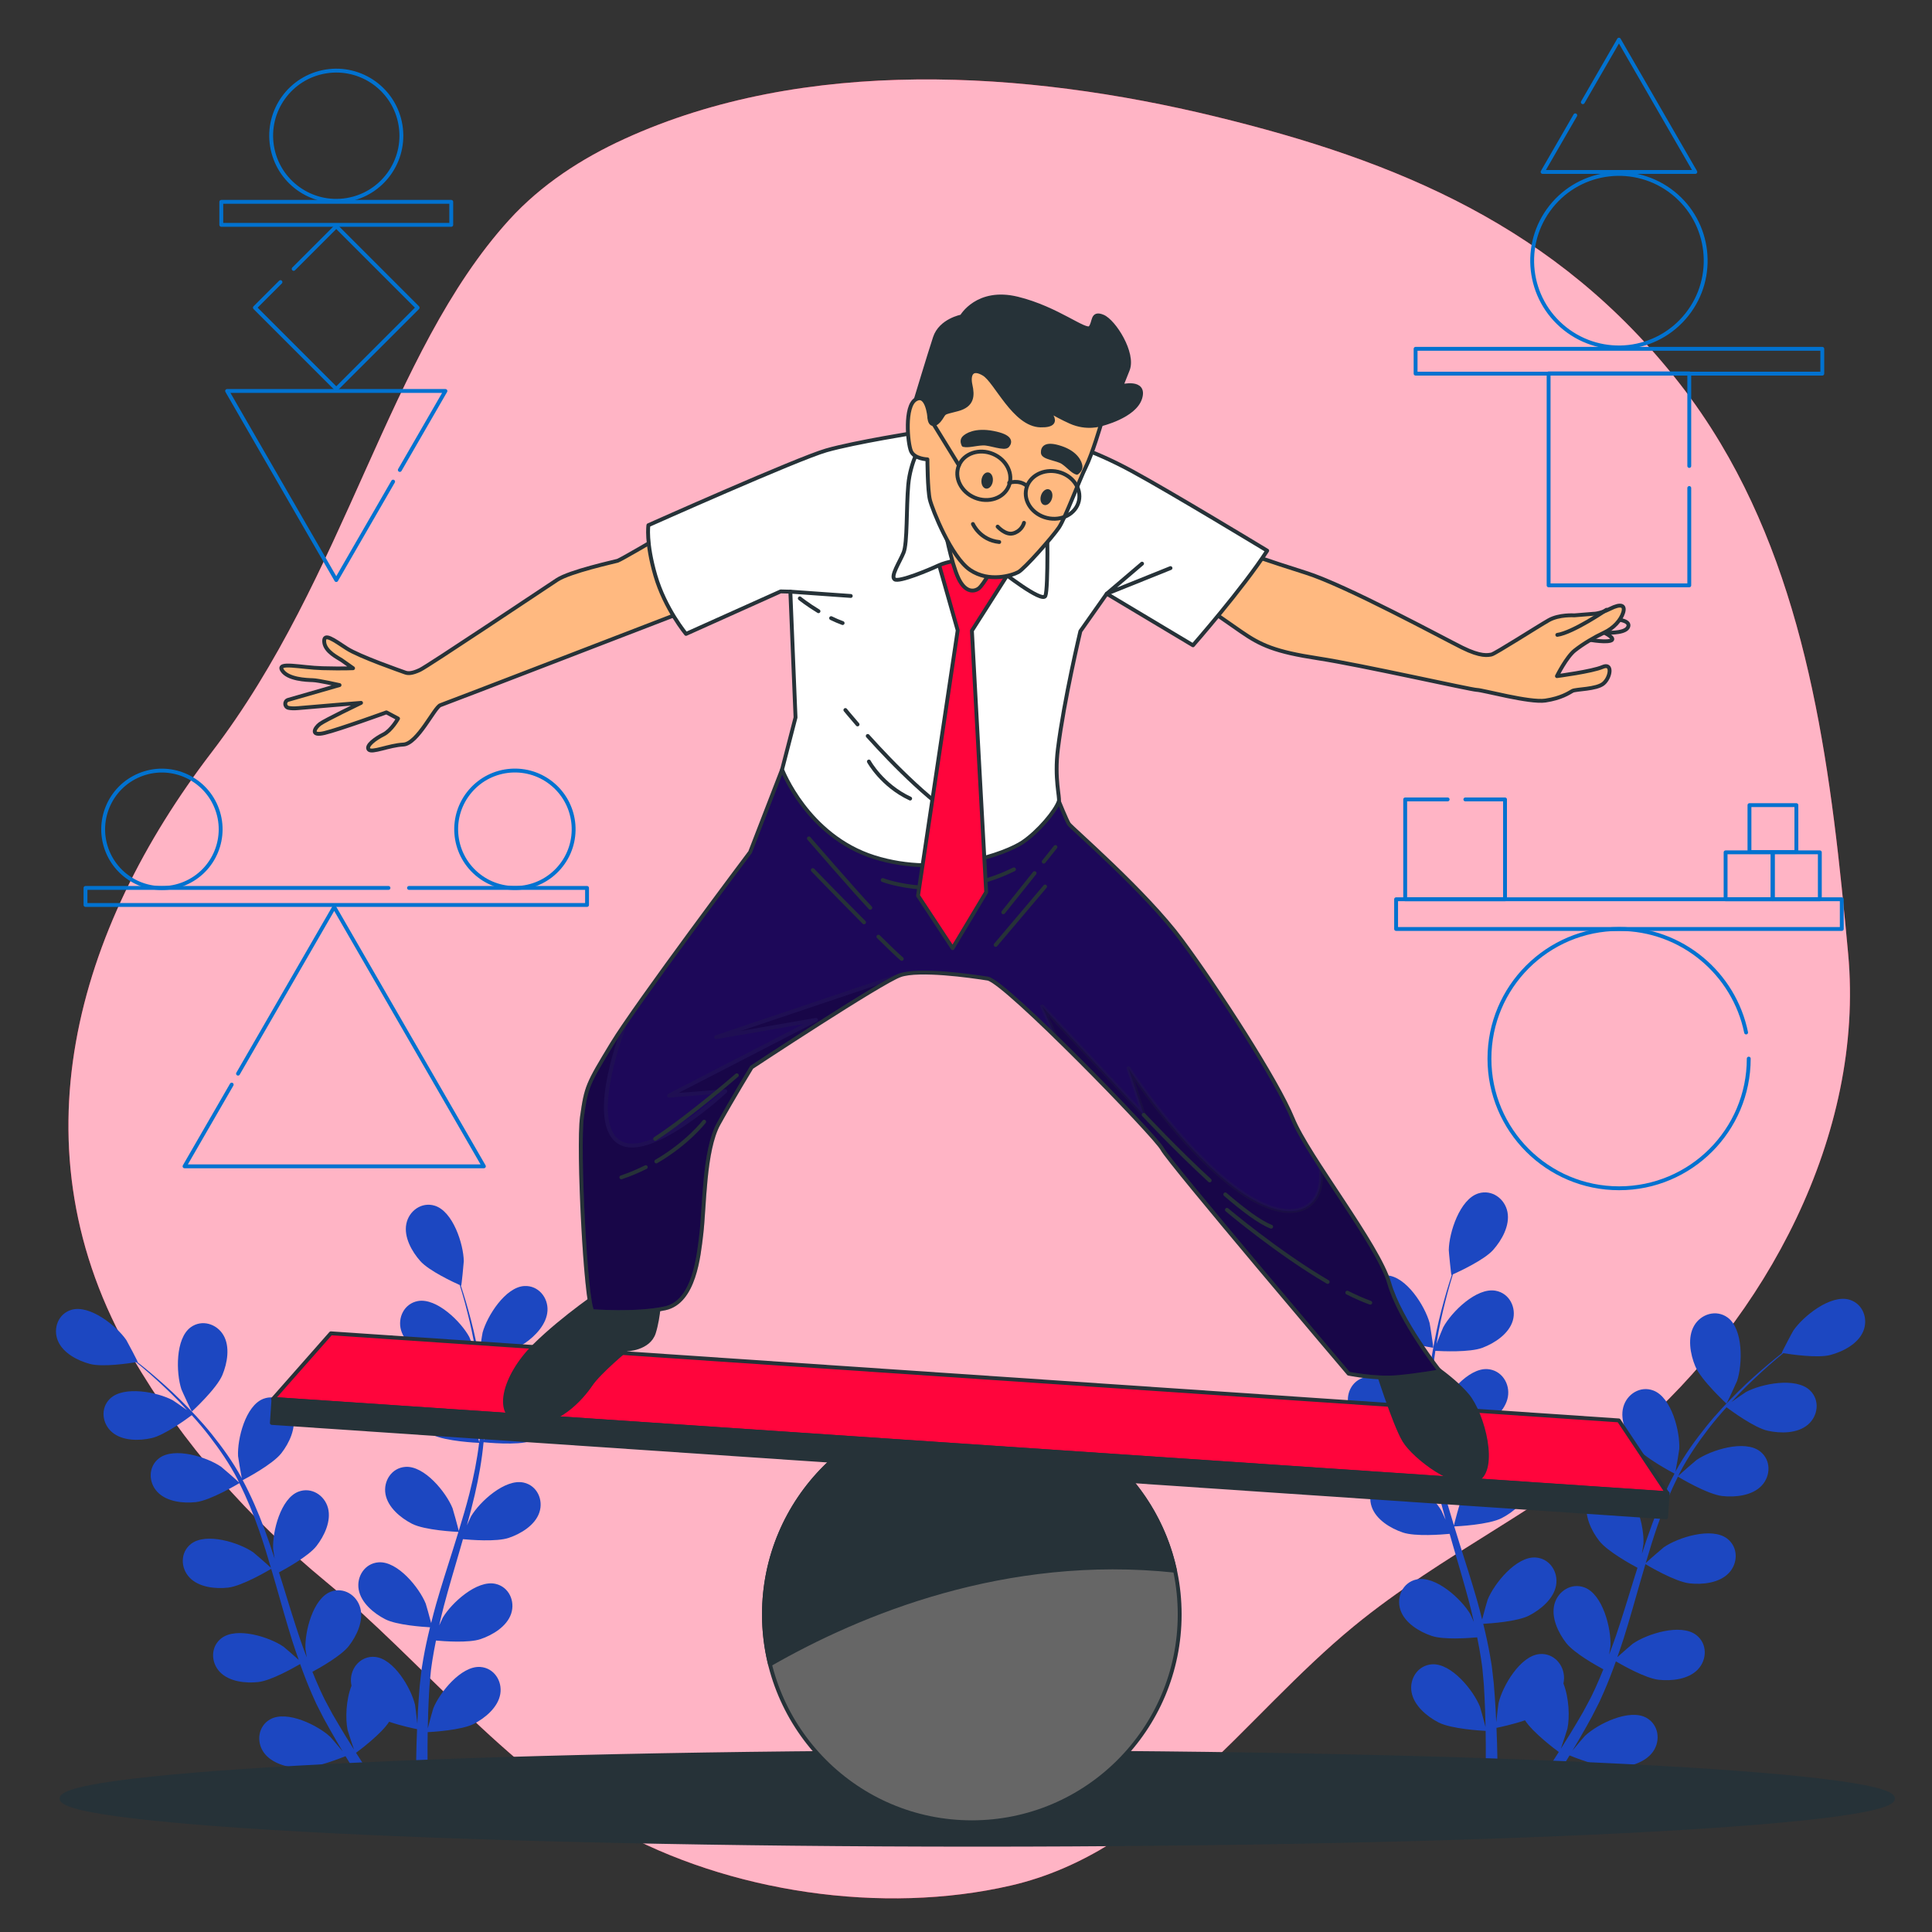 <svg width="500" height="500" viewBox="0 0 500 500" fill="none" xmlns="http://www.w3.org/2000/svg">
<rect x="0" y="0" width="500" height="500" fill="#333333" stroke="none"/>
<path d="M445.28 114.74C442.07 109.374 438.521 104.166 434.591 99.14C402.961 58.693 361.607 41.583 314.359 30.115C265.562 18.271 208.429 14.544 161.583 35.957C150.556 40.998 140.101 47.749 131.781 56.895C100.442 91.344 89.697 149.069 54.777 194.691C19.857 240.312 2.844 297.106 34.183 351.107C47.446 373.96 64.356 392.813 84.365 409.355C109.002 429.721 130.253 457.191 158.723 473.091C188.647 489.802 228.5 495.624 261.615 487.972C299.396 479.241 321.557 444.526 350.398 420.85C373.135 402.185 400.333 389.969 422.613 370.717C456.747 341.223 482.626 293.816 478.3 246.828C474.102 201.248 468.667 153.83 445.28 114.74Z" fill="#FF053C"/>
<path opacity="0.7" d="M445.28 114.74C442.07 109.374 438.521 104.166 434.591 99.14C402.961 58.693 361.607 41.583 314.359 30.115C265.562 18.271 208.429 14.544 161.583 35.957C150.556 40.998 140.101 47.749 131.781 56.895C100.442 91.344 89.697 149.069 54.777 194.691C19.857 240.312 2.844 297.106 34.183 351.107C47.446 373.96 64.356 392.813 84.365 409.355C109.002 429.721 130.253 457.191 158.723 473.091C188.647 489.802 228.5 495.624 261.615 487.972C299.396 479.241 321.557 444.526 350.398 420.85C373.135 402.185 400.333 389.969 422.613 370.717C456.747 341.223 482.626 293.816 478.3 246.828C474.102 201.248 468.667 153.83 445.28 114.74Z" fill="white"/>
<path d="M358.858 345.206C362.143 347.416 370.907 348.812 370.914 348.813C371.005 348.827 370.08 342.757 369.978 342.38C368.795 338.024 363.945 330.304 358.895 330.07C355.258 329.902 352.635 333.095 352.826 336.583C353.022 340.148 356.061 343.323 358.858 345.206Z" fill="#1C47C1"/>
<path d="M384.522 454.878C384.521 455.084 384.517 455.276 384.515 455.48L387.544 457.377C387.538 456.557 387.53 455.724 387.517 454.865C387.485 452.433 387.401 449.836 387.29 447.168C387.914 447.043 391.454 446.311 394.674 445.211C396.716 448.432 402.65 452.848 403.419 453.412C402.133 455.433 400.863 457.386 399.634 459.209C398.791 460.467 397.972 461.667 397.174 462.819L400.474 463.421C401.02 462.586 401.572 461.738 402.139 460.851C403.454 458.805 404.818 456.592 406.196 454.307C407.096 454.673 414.466 457.624 418.18 457.47C421.548 457.329 425.801 456.214 427.833 453.28C429.822 450.408 429.258 446.315 426.069 444.554C421.645 442.11 413.472 446.151 410.184 449.243C409.989 449.425 408.106 451.64 406.941 453.056C407.499 452.119 408.052 451.216 408.615 450.244C409.743 448.331 410.81 446.388 411.966 444.303C412.489 443.276 413.018 442.239 413.552 441.191C414.103 440.163 414.555 439.008 415.066 437.908C416.199 435.333 417.22 432.669 418.19 429.962C419.868 430.944 425.876 434.347 429.243 434.719C432.594 435.09 436.965 434.633 439.418 432.04C441.82 429.502 441.882 425.37 438.998 423.147C434.994 420.061 426.304 422.818 422.585 425.376C422.353 425.535 419.891 427.671 418.561 428.87C419.131 427.238 419.708 425.613 420.232 423.943C421.744 419.124 423.124 414.199 424.523 409.292C424.951 407.789 425.395 406.296 425.834 404.8C426.428 405.156 433.481 409.355 437.252 409.773C440.603 410.145 444.975 409.687 447.427 407.094C449.828 404.557 449.891 400.425 447.006 398.202C443.002 395.116 434.312 397.872 430.593 400.43C430.313 400.623 426.774 403.701 425.913 404.528C426.881 401.233 427.876 397.959 428.989 394.772C430.517 390.372 432.26 386.139 434.252 382.162C434.527 382.329 441.871 386.744 445.732 387.172C449.083 387.543 453.456 387.085 455.908 384.493C458.309 381.955 458.372 377.824 455.487 375.6C451.483 372.514 442.794 375.271 439.074 377.828C438.783 378.029 434.977 381.342 434.33 381.992C434.45 381.756 434.547 381.498 434.668 381.264C436.848 377.046 439.49 373.234 442.138 369.786C443.673 367.779 445.253 365.947 446.829 364.199C448.113 365.162 454.026 369.496 457.458 370.266C460.748 371.003 465.144 371.028 467.866 368.72C470.532 366.461 471.048 362.362 468.425 359.835C464.784 356.328 455.844 358.113 451.866 360.247C451.65 360.363 449.582 361.786 448.09 362.844C448.814 362.065 449.545 361.249 450.254 360.518C452.906 357.765 455.504 355.407 457.822 353.337C459.149 352.171 460.372 351.143 461.528 350.193C463.279 350.481 470.355 351.551 473.695 350.669C476.954 349.807 480.868 347.804 482.221 344.501C483.545 341.267 482.114 337.391 478.622 336.358C473.775 334.923 466.663 340.626 464.116 344.353C463.896 344.676 461.033 350.108 461.124 350.124C461.124 350.124 461.209 350.138 461.23 350.142C460.1 351.033 458.9 352.003 457.609 353.088C455.241 355.111 452.585 357.418 449.863 360.124C447.135 362.822 444.248 365.829 441.493 369.271C438.727 372.718 435.994 376.485 433.678 380.73C433.652 380.778 433.631 380.831 433.605 380.88C433.897 379.428 434.576 375.34 434.592 375.021C434.825 370.513 432.626 361.666 427.9 359.869C424.496 358.576 421.009 360.791 420.102 364.166C419.178 367.613 421.075 371.577 423.146 374.238C425.481 377.239 432.784 381.065 433.366 381.368C431.198 385.431 429.305 389.777 427.629 394.28C426.669 396.854 425.782 399.476 424.925 402.117C425.137 400.853 425.317 399.722 425.324 399.561C425.557 395.052 423.358 386.206 418.632 384.41C415.228 383.115 411.74 385.332 410.835 388.706C409.909 392.153 411.807 396.117 413.877 398.778C415.978 401.478 422.139 404.866 423.781 405.74C423.463 406.756 423.134 407.768 422.821 408.786C421.314 413.668 419.831 418.546 418.23 423.286C417.667 424.957 417.051 426.581 416.44 428.208C416.627 427.086 416.774 426.139 416.782 425.993C417.014 421.484 414.816 412.638 410.091 410.841C406.686 409.548 403.198 411.762 402.292 415.138C401.367 418.583 403.265 422.549 405.336 425.21C407.34 427.787 412.999 430.965 414.946 432.013C414.27 433.661 413.596 435.313 412.867 436.88C412.345 437.939 411.916 438.993 411.332 440.028C410.776 441.063 410.226 442.089 409.681 443.104C408.558 445.021 407.414 447.006 406.273 448.848C405.489 450.136 404.717 451.348 403.945 452.572C404.525 450.916 405.593 447.649 405.651 447.366C406.257 444.429 406.085 439.442 404.615 435.69C404.707 435.257 404.762 434.818 404.771 434.374C404.845 430.881 402.117 427.778 398.486 428.068C393.447 428.471 388.86 436.35 387.824 440.742C387.763 441.001 387.413 443.887 387.222 445.712C387.17 444.622 387.134 443.565 387.067 442.444C386.951 440.227 386.769 438.018 386.584 435.639C386.454 434.494 386.322 433.338 386.189 432.169C386.082 431.009 385.821 429.795 385.641 428.596C385.164 425.824 384.547 423.037 383.863 420.245C385.805 420.139 392.693 419.662 395.707 418.116C398.707 416.578 402.1 413.783 402.716 410.269C403.318 406.827 401.092 403.347 397.46 403.084C392.418 402.718 386.69 409.811 384.999 413.997C384.894 414.258 384.018 417.398 383.57 419.131C383.146 417.456 382.731 415.781 382.246 414.1C380.849 409.246 379.284 404.377 377.743 399.513C377.271 398.023 376.817 396.534 376.358 395.044C377.05 395.013 385.25 394.623 388.625 392.892C391.625 391.354 395.018 388.559 395.634 385.044C396.237 381.603 394.01 378.122 390.378 377.86C385.336 377.494 379.608 384.587 377.917 388.772C377.79 389.088 376.537 393.606 376.274 394.771C375.264 391.49 374.288 388.21 373.457 384.937C372.305 380.424 371.423 375.932 370.89 371.517C371.213 371.503 379.773 371.135 383.23 369.362C386.23 367.823 389.623 365.029 390.239 361.514C390.842 358.072 388.615 354.592 384.982 354.329C379.94 353.963 374.213 361.057 372.522 365.242C372.389 365.571 371.043 370.434 370.863 371.332C370.832 371.07 370.77 370.801 370.742 370.539C370.235 365.817 370.335 361.181 370.642 356.844C370.815 354.324 371.122 351.925 371.473 349.598C373.074 349.693 380.398 350.046 383.685 348.793C386.836 347.592 390.516 345.188 391.514 341.763C392.491 338.408 390.66 334.704 387.079 334.044C382.108 333.127 375.635 339.548 373.495 343.522C373.379 343.738 372.438 346.066 371.778 347.772C371.953 346.724 372.112 345.639 372.3 344.638C372.993 340.879 373.859 337.479 374.651 334.474C375.115 332.768 375.569 331.236 376.008 329.807C377.627 329.08 384.119 326.069 386.418 323.491C388.661 320.974 390.819 317.145 390.126 313.645C389.447 310.217 386.115 307.774 382.633 308.838C377.798 310.315 375.013 318.997 374.944 323.51C374.939 323.9 375.548 330.01 375.633 329.974C375.633 329.974 375.712 329.939 375.73 329.93C375.279 331.296 374.813 332.768 374.335 334.385C373.476 337.378 372.533 340.768 371.756 344.527C370.969 348.281 370.22 352.383 369.821 356.774C369.415 361.174 369.213 365.825 369.624 370.642C369.629 370.696 369.641 370.753 369.646 370.807C369.088 369.435 367.399 365.651 367.236 365.375C364.944 361.486 358.228 355.321 353.296 356.429C349.743 357.228 348.056 361 349.162 364.314C350.292 367.699 354.062 369.959 357.256 371.036C360.859 372.251 369.061 371.414 369.714 371.344C370.148 375.929 370.965 380.599 372.053 385.279C372.671 387.955 373.378 390.632 374.12 393.306C373.599 392.136 373.125 391.093 373.044 390.954C370.751 387.065 364.035 380.9 359.104 382.009C355.55 382.807 353.865 386.578 354.97 389.893C356.098 393.278 359.87 395.539 363.064 396.615C366.306 397.709 373.313 397.135 375.165 396.958C375.46 397.981 375.744 399.006 376.044 400.027C377.48 404.931 378.934 409.817 380.214 414.654C380.666 416.358 381.048 418.053 381.437 419.748C380.974 418.708 380.574 417.837 380.5 417.71C378.207 413.822 371.492 407.656 366.56 408.765C363.007 409.564 361.32 413.335 362.426 416.65C363.556 420.035 367.326 422.295 370.521 423.372C373.615 424.416 380.087 423.944 382.289 423.745C382.635 425.492 382.984 427.242 383.24 428.951C383.389 430.122 383.614 431.239 383.696 432.422C383.804 433.593 383.91 434.752 384.015 435.9C384.137 438.117 384.277 440.405 384.341 442.571C384.398 444.078 384.423 445.514 384.454 446.962C384.024 445.26 383.112 441.946 383.005 441.678C381.329 437.488 375.624 430.376 370.581 430.724C366.948 430.975 364.71 434.448 365.302 437.892C365.906 441.409 369.29 444.214 372.284 445.763C375.582 447.467 383.491 447.904 384.48 447.951C384.522 450.349 384.54 452.679 384.522 454.878Z" fill="#1C47C1"/>
<path d="M446.796 363.238C446.864 363.3 449.442 357.726 449.565 357.356C450.979 353.07 451.194 343.955 447.111 340.974C444.17 338.827 440.221 340.043 438.457 343.06C436.654 346.139 437.437 350.465 438.732 353.578C440.251 357.234 446.791 363.233 446.796 363.238Z" fill="#1C47C1"/>
<path d="M135.783 347.643C132.566 349.807 123.983 351.175 123.976 351.176C123.887 351.19 124.793 345.244 124.893 344.876C126.052 340.61 130.802 333.049 135.747 332.82C139.31 332.656 141.878 335.782 141.691 339.199C141.499 342.689 138.523 345.798 135.783 347.643Z" fill="#1C47C1"/>
<path d="M110.648 455.054C110.649 455.256 110.653 455.444 110.655 455.644L107.688 457.502C107.694 456.699 107.701 455.883 107.715 455.042C107.747 452.66 107.828 450.116 107.937 447.504C107.326 447.382 103.859 446.665 100.705 445.588C98.705 448.743 92.894 453.067 92.14 453.62C93.399 455.599 94.643 457.512 95.847 459.298C96.672 460.53 97.475 461.706 98.256 462.833L95.024 463.423C94.489 462.605 93.948 461.775 93.393 460.906C92.106 458.902 90.769 456.734 89.419 454.496C88.538 454.855 81.32 457.745 77.682 457.594C74.383 457.456 70.218 456.364 68.228 453.49C66.28 450.677 66.833 446.668 69.956 444.944C74.289 442.551 82.293 446.508 85.514 449.536C85.705 449.714 87.549 451.883 88.691 453.27C88.144 452.353 87.603 451.468 87.052 450.516C85.948 448.642 84.903 446.74 83.77 444.697C83.257 443.691 82.74 442.675 82.217 441.649C81.678 440.642 81.235 439.511 80.734 438.434C79.625 435.912 78.624 433.303 77.674 430.652C76.03 431.613 70.146 434.946 66.849 435.311C63.567 435.675 59.286 435.226 56.884 432.687C54.532 430.201 54.471 426.155 57.296 423.977C61.218 420.955 69.729 423.655 73.371 426.16C73.598 426.315 76.01 428.407 77.312 429.582C76.753 427.984 76.188 426.392 75.675 424.757C74.194 420.037 72.843 415.214 71.473 410.408C71.054 408.936 70.619 407.474 70.189 406.009C69.608 406.358 62.7 410.47 59.006 410.879C55.725 411.243 51.442 410.794 49.041 408.255C46.689 405.77 46.628 401.723 49.453 399.546C53.374 396.524 61.885 399.223 65.527 401.728C65.801 401.917 69.267 404.931 70.111 405.741C69.163 402.514 68.188 399.308 67.099 396.186C65.603 391.876 63.895 387.731 61.945 383.836C61.675 383.999 54.483 388.323 50.702 388.743C47.42 389.106 43.138 388.658 40.736 386.119C38.384 383.633 38.323 379.588 41.148 377.41C45.07 374.388 53.58 377.087 57.223 379.592C57.508 379.789 61.235 383.034 61.869 383.671C61.752 383.44 61.657 383.187 61.538 382.958C59.403 378.827 56.816 375.093 54.222 371.717C52.719 369.752 51.172 367.957 49.628 366.245C48.371 367.188 42.58 371.433 39.218 372.187C35.996 372.909 31.69 372.933 29.025 370.673C26.414 368.461 25.909 364.446 28.477 361.972C32.043 358.537 40.798 360.286 44.694 362.376C44.905 362.489 46.931 363.884 48.392 364.92C47.683 364.157 46.967 363.358 46.273 362.642C43.676 359.945 41.131 357.636 38.861 355.609C37.561 354.467 36.363 353.46 35.231 352.53C33.516 352.812 26.586 353.861 23.315 352.996C20.123 352.151 16.29 350.19 14.965 346.956C13.668 343.789 15.07 339.992 18.489 338.981C23.236 337.575 30.202 343.161 32.696 346.812C32.911 347.128 35.716 352.449 35.626 352.464C35.626 352.464 35.543 352.478 35.522 352.482C36.629 353.355 37.804 354.305 39.069 355.367C41.388 357.348 43.99 359.608 46.655 362.259C49.327 364.901 52.154 367.846 54.853 371.217C57.562 374.592 60.239 378.282 62.507 382.44C62.533 382.487 62.553 382.539 62.579 382.586C62.293 381.164 61.628 377.161 61.612 376.848C61.384 372.433 63.538 363.768 68.166 362.008C71.5 360.741 74.915 362.911 75.803 366.216C76.708 369.592 74.85 373.474 72.822 376.081C70.535 379.02 63.383 382.767 62.813 383.064C64.936 387.043 66.791 391.3 68.431 395.709C69.371 398.23 70.24 400.798 71.079 403.384C70.872 402.146 70.695 401.038 70.688 400.881C70.46 396.465 72.614 387.802 77.242 386.042C80.576 384.774 83.991 386.945 84.878 390.25C85.785 393.626 83.926 397.508 81.898 400.114C79.84 402.758 73.806 406.076 72.198 406.932C72.509 407.927 72.831 408.918 73.139 409.915C74.615 414.696 76.067 419.474 77.635 424.116C78.186 425.752 78.79 427.343 79.388 428.937C79.205 427.838 79.061 426.911 79.053 426.768C78.825 422.352 80.979 413.688 85.606 411.928C88.941 410.661 92.356 412.83 93.244 416.136C94.15 419.51 92.291 423.394 90.263 426C88.3 428.523 82.758 431.636 80.851 432.663C81.513 434.277 82.173 435.895 82.887 437.43C83.399 438.467 83.819 439.5 84.39 440.513C84.934 441.527 85.473 442.532 86.007 443.526C87.107 445.403 88.228 447.348 89.345 449.152C90.113 450.413 90.869 451.601 91.625 452.799C91.057 451.177 90.011 447.977 89.954 447.7C89.36 444.823 89.529 439.939 90.969 436.265C90.879 435.841 90.825 435.411 90.816 434.976C90.743 431.555 93.415 428.516 96.971 428.8C101.906 429.194 106.398 436.911 107.413 441.213C107.473 441.467 107.816 444.293 108.002 446.08C108.053 445.013 108.089 443.977 108.154 442.879C108.268 440.707 108.446 438.544 108.627 436.214C108.754 435.093 108.884 433.96 109.014 432.816C109.119 431.679 109.374 430.491 109.55 429.317C110.017 426.602 110.621 423.873 111.291 421.138C109.389 421.034 102.643 420.567 99.692 419.053C96.754 417.546 93.43 414.809 92.827 411.367C92.237 407.996 94.417 404.587 97.975 404.33C102.913 403.972 108.523 410.919 110.179 415.018C110.282 415.274 111.14 418.348 111.578 420.047C111.994 418.406 112.4 416.766 112.875 415.119C114.243 410.365 115.776 405.597 117.285 400.833C117.748 399.374 118.191 397.915 118.641 396.456C117.963 396.426 109.932 396.044 106.627 394.349C103.689 392.842 100.365 390.106 99.762 386.663C99.172 383.293 101.352 379.884 104.91 379.627C109.848 379.269 115.458 386.215 117.114 390.314C117.238 390.623 118.466 395.049 118.723 396.189C119.712 392.976 120.668 389.763 121.482 386.558C122.611 382.138 123.474 377.738 123.996 373.414C123.68 373.4 115.297 373.04 111.911 371.303C108.973 369.796 105.649 367.06 105.047 363.617C104.456 360.246 106.637 356.838 110.195 356.581C115.133 356.223 120.742 363.17 122.398 367.269C122.528 367.591 123.846 372.354 124.023 373.234C124.054 372.977 124.114 372.714 124.142 372.458C124.639 367.833 124.541 363.292 124.24 359.045C124.071 356.577 123.77 354.228 123.426 351.948C121.858 352.041 114.685 352.386 111.466 351.16C108.379 349.984 104.776 347.629 103.799 344.275C102.842 340.989 104.635 337.361 108.142 336.715C113.011 335.817 119.35 342.106 121.446 345.998C121.56 346.21 122.481 348.49 123.128 350.16C122.957 349.134 122.801 348.071 122.617 347.091C121.938 343.41 121.09 340.079 120.315 337.137C119.86 335.466 119.416 333.966 118.986 332.567C117.4 331.855 111.042 328.906 108.79 326.381C106.593 323.916 104.479 320.166 105.158 316.738C105.823 313.381 109.086 310.988 112.497 312.03C117.232 313.477 119.96 321.979 120.027 326.4C120.032 326.782 119.435 332.766 119.352 332.731C119.352 332.731 119.275 332.696 119.257 332.688C119.698 334.026 120.155 335.468 120.623 337.051C121.464 339.983 122.388 343.303 123.149 346.984C123.919 350.661 124.653 354.678 125.044 358.978C125.441 363.288 125.64 367.842 125.237 372.561C125.232 372.614 125.221 372.669 125.216 372.723C125.763 371.379 127.417 367.674 127.576 367.403C129.821 363.595 136.398 357.557 141.228 358.642C144.708 359.425 146.36 363.119 145.277 366.365C144.17 369.68 140.478 371.893 137.349 372.948C133.82 374.138 125.787 373.318 125.148 373.25C124.723 377.741 123.922 382.314 122.857 386.898C122.252 389.519 121.559 392.14 120.832 394.76C121.342 393.614 121.807 392.593 121.886 392.456C124.132 388.647 130.709 382.609 135.539 383.695C139.02 384.476 140.671 388.17 139.588 391.417C138.483 394.732 134.789 396.946 131.66 398.001C128.485 399.072 121.623 398.51 119.808 398.337C119.519 399.339 119.241 400.343 118.947 401.343C117.541 406.146 116.117 410.931 114.863 415.669C114.42 417.338 114.046 418.998 113.665 420.658C114.119 419.64 114.51 418.787 114.583 418.662C116.828 414.854 123.405 408.815 128.236 409.901C131.716 410.683 133.368 414.377 132.284 417.623C131.177 420.939 127.485 423.152 124.356 424.207C121.326 425.229 114.987 424.767 112.831 424.572C112.492 426.283 112.15 427.997 111.899 429.67C111.754 430.817 111.533 431.911 111.452 433.07C111.346 434.217 111.243 435.352 111.139 436.476C111.019 438.647 110.882 440.888 110.82 443.01C110.765 444.485 110.739 445.893 110.71 447.31C111.131 445.643 112.024 442.398 112.13 442.135C113.771 438.031 119.358 431.066 124.298 431.407C127.856 431.653 130.048 435.054 129.469 438.427C128.878 441.871 125.564 444.619 122.631 446.136C119.401 447.805 111.655 448.232 110.687 448.279C110.648 450.618 110.63 452.9 110.648 455.054Z" fill="#1C47C1"/>
<path d="M49.658 365.303C49.591 365.364 47.066 359.905 46.946 359.543C45.561 355.345 45.351 346.418 49.35 343.499C52.23 341.396 56.098 342.588 57.826 345.542C59.591 348.557 58.825 352.794 57.557 355.843C56.068 359.422 49.662 365.298 49.658 365.303Z" fill="#1C47C1"/>
<path d="M252.915 477.412C383.793 477.412 489.891 472.061 489.891 465.46C489.891 458.859 383.793 453.508 252.915 453.508C122.037 453.508 15.939 458.859 15.939 465.46C15.939 472.061 122.037 477.412 252.915 477.412Z" fill="#263238" stroke="#263238" stroke-miterlimit="10" stroke-linecap="round" stroke-linejoin="round"/>
<path d="M451.893 267.207C448.764 251.917 435.236 240.416 419.021 240.416C400.49 240.416 385.467 255.438 385.467 273.97C385.467 292.501 400.489 307.524 419.021 307.524C437.552 307.524 452.575 292.502 452.575 273.97" stroke="#0172D0" stroke-miterlimit="10" stroke-linecap="round" stroke-linejoin="round"/>
<path d="M476.651 232.727H361.31V240.416H476.651V232.727Z" stroke="#0172D0" stroke-miterlimit="10" stroke-linecap="round" stroke-linejoin="round"/>
<path d="M374.648 206.888H363.661V232.727H389.5V206.888H379.23" stroke="#0172D0" stroke-miterlimit="10" stroke-linecap="round" stroke-linejoin="round"/>
<path d="M458.725 220.585H446.583V232.727H458.725V220.585Z" stroke="#0172D0" stroke-miterlimit="10" stroke-linecap="round" stroke-linejoin="round"/>
<path d="M470.97 220.585H458.828V232.727H470.97V220.585Z" stroke="#0172D0" stroke-miterlimit="10" stroke-linecap="round" stroke-linejoin="round"/>
<path d="M464.901 208.367H452.759V220.509H464.901V208.367Z" stroke="#0172D0" stroke-miterlimit="10" stroke-linecap="round" stroke-linejoin="round"/>
<path d="M407.678 29.842L399.215 44.5H438.745L418.98 10.265L409.636 26.449" stroke="#0172D0" stroke-miterlimit="10" stroke-linecap="round" stroke-linejoin="round"/>
<path d="M436.546 81.443C444.266 71.739 442.659 57.614 432.956 49.894C423.252 42.173 409.127 43.781 401.407 53.484C393.686 63.188 395.294 77.312 404.997 85.033C414.701 92.753 428.825 91.146 436.546 81.443Z" stroke="#0172D0" stroke-miterlimit="10" stroke-linecap="round" stroke-linejoin="round"/>
<path d="M471.608 90.274H366.353V96.697H471.608V90.274Z" stroke="#0172D0" stroke-miterlimit="10" stroke-linecap="round" stroke-linejoin="round"/>
<path d="M437.183 126.294V151.488H400.778V96.631H437.183V120.589" stroke="#0172D0" stroke-miterlimit="10" stroke-linecap="round" stroke-linejoin="round"/>
<path d="M59.965 280.696L47.757 301.841H125.229L86.493 234.749L61.602 277.861" stroke="#0172D0" stroke-miterlimit="10" stroke-linecap="round" stroke-linejoin="round"/>
<path d="M144.774 224.532C150.252 218.172 149.537 208.575 143.177 203.097C136.817 197.619 127.22 198.334 121.742 204.695C116.264 211.055 116.979 220.652 123.339 226.13C129.699 231.608 139.296 230.893 144.774 224.532Z" stroke="#0172D0" stroke-miterlimit="10" stroke-linecap="round" stroke-linejoin="round"/>
<path d="M47.747 228.66C55.496 225.432 59.16 216.533 55.932 208.785C52.703 201.036 43.805 197.372 36.056 200.6C28.307 203.828 24.643 212.727 27.871 220.476C31.1 228.224 39.998 231.889 47.747 228.66Z" stroke="#0172D0" stroke-miterlimit="10" stroke-linecap="round" stroke-linejoin="round"/>
<path d="M100.538 229.794H22.127V234.206H151.925V229.794H105.854" stroke="#0172D0" stroke-miterlimit="10" stroke-linecap="round" stroke-linejoin="round"/>
<path d="M103.475 121.628L115.278 101.184H58.775L87.026 150.117L101.735 124.64" stroke="#0172D0" stroke-miterlimit="10" stroke-linecap="round" stroke-linejoin="round"/>
<path d="M72.584 73.006L65.968 79.622L87.026 100.68L108.085 79.622L87.026 58.563L76.001 69.589" stroke="#0172D0" stroke-miterlimit="10" stroke-linecap="round" stroke-linejoin="round"/>
<path d="M116.784 52.24H57.269V58.191H116.784V52.24Z" stroke="#0172D0" stroke-miterlimit="10" stroke-linecap="round" stroke-linejoin="round"/>
<path d="M89.727 51.755C98.911 50.264 105.148 41.61 103.657 32.426C102.167 23.242 93.513 17.005 84.329 18.495C75.144 19.986 68.907 28.64 70.398 37.824C71.888 47.008 80.542 53.245 89.727 51.755Z" stroke="#0172D0" stroke-miterlimit="10" stroke-linecap="round" stroke-linejoin="round"/>
<path d="M251.505 471.601C281.215 471.601 305.3 447.516 305.3 417.806C305.3 388.096 281.215 364.011 251.505 364.011C221.795 364.011 197.71 388.096 197.71 417.806C197.71 447.516 221.795 471.601 251.505 471.601Z" fill="#666666" stroke="#263238" stroke-miterlimit="10" stroke-linecap="round" stroke-linejoin="round"/>
<path d="M304.1 406.501C298.906 382.22 277.336 364.01 251.505 364.01C221.795 364.01 197.71 388.095 197.71 417.805C197.71 422.266 198.263 426.597 199.287 430.743C222.431 417.467 260.16 401.812 304.1 406.501Z" fill="#263238" stroke="#263238" stroke-miterlimit="10" stroke-linecap="round" stroke-linejoin="round"/>
<path d="M431.495 386.435L70.657 362.036L85.623 345.061L418.949 367.6L431.495 386.435Z" fill="#FF053C" stroke="#263238" stroke-miterlimit="10" stroke-linecap="round" stroke-linejoin="round"/>
<path d="M431.603 386.471L70.772 362.059L70.353 368.258L431.183 392.67L431.603 386.471Z" fill="#263238" stroke="#263238" stroke-miterlimit="10" stroke-linecap="round" stroke-linejoin="round"/>
<path d="M170.178 139.274C170.178 139.274 160.61 144.89 159.84 145.125C159.07 145.36 147.543 147.869 144.175 150.076C140.807 152.283 110.746 172.406 108.683 173.373C106.62 174.339 105.602 174.314 104.845 174.04C104.088 173.766 92.977 169.917 89.72 167.796C86.462 165.675 83.714 163.567 83.904 166.12C84.094 168.672 87.619 170.29 88.37 170.819C89.121 171.348 91.373 172.933 91.373 172.933C91.373 172.933 89.052 173.072 83.451 172.929C77.85 172.786 71.548 171.154 73.017 173.484C74.486 175.814 79.372 175.984 80.9 176.023C82.427 176.062 87.872 177.299 87.872 177.299L74.589 181.12C73.503 181.432 73.581 182.976 74.688 183.2C75.283 183.32 76.067 183.363 77.099 183.268C81.44 182.869 93.437 181.901 93.437 181.901C93.437 181.901 84.07 186.39 82.771 187.376C81.472 188.362 80.141 190.621 83.986 189.7C87.831 188.779 99.998 184.361 99.998 184.361L103.014 185.966C103.014 185.966 101.309 189.042 99.222 190.087C97.135 191.133 94.616 192.991 95.415 193.973C96.214 194.955 100.662 192.87 104.375 192.69C108.088 192.51 112.45 183.006 113.974 182.496C115.498 181.985 175.976 158.664 175.976 158.664L170.178 139.274Z" fill="#FFB980" stroke="#263238" stroke-miterlimit="10" stroke-linecap="round" stroke-linejoin="round"/>
<path d="M418.967 160.383C418.967 160.383 422.238 160.729 421.277 162.409C420.316 164.089 415.147 163.721 415.147 163.721C415.147 163.721 418.579 165.357 416.73 165.835C414.881 166.313 410.575 165.416 410.051 165.403C409.526 165.39 418.967 160.383 418.967 160.383Z" stroke="#263238" stroke-miterlimit="10" stroke-linecap="round" stroke-linejoin="round"/>
<path d="M324.007 143.605C324.007 143.605 327.532 144.941 337.948 148.231C348.364 151.522 373.466 165.152 378.387 167.591C383.308 170.03 385.1 169.542 385.994 169.386C386.888 169.231 398.105 162.042 400.813 160.509C403.521 158.976 407.43 159.254 407.43 159.254L412.423 158.847C412.423 158.847 414.024 158.888 416.728 157.533C419.432 156.178 420.668 156.566 420.084 158.508C419.501 160.451 417.668 162.54 415.146 163.721C412.624 164.903 409.734 166.609 407.554 168.333C405.375 170.057 402.936 174.978 402.936 174.978C402.936 174.978 412.043 173.786 414.742 172.609C417.441 171.432 416.808 175.331 414.989 176.886C413.17 178.441 407.834 178.306 406.932 178.816C406.03 179.326 404.037 180.7 399.928 181.307C395.819 181.914 383.802 178.583 382.202 178.542C380.601 178.501 352.29 172.086 341.122 170.378C329.954 168.67 326.259 166.974 321.188 163.464C316.116 159.954 314.018 158.476 314.018 158.476L324.007 143.605Z" fill="#FFB980" stroke="#263238" stroke-miterlimit="10" stroke-linecap="round" stroke-linejoin="round"/>
<path d="M415.753 157.809C415.753 157.809 407.139 163.696 403.03 164.303" stroke="#263238" stroke-miterlimit="10" stroke-linecap="round" stroke-linejoin="round"/>
<path d="M356.048 353.262C356.048 353.262 360.805 368.515 363.419 372.818C366.033 377.121 377.016 385.572 382.227 382.981C387.438 380.39 383.868 366.075 379.757 361.128C375.646 356.181 367.006 350.816 367.006 350.816L356.048 353.262Z" fill="#263238" stroke="#263238" stroke-miterlimit="10" stroke-linecap="round" stroke-linejoin="round"/>
<path d="M156.192 333.952C156.192 333.952 146.034 340.654 138.273 348.325C130.512 355.996 127.203 367.11 135.648 368.232C144.093 369.355 150.645 361.653 152.846 358.38C155.048 355.107 162.158 349.235 162.158 349.235C162.158 349.235 167.912 349.079 169.23 344.875C170.548 340.672 170.686 335.228 170.686 335.228L156.192 333.952Z" fill="#263238" stroke="#263238" stroke-miterlimit="10" stroke-linecap="round" stroke-linejoin="round"/>
<path d="M202.403 199.148L194.125 220.528C194.125 220.528 164.679 259.727 158.361 270.159C152.043 280.59 151.725 281.188 150.618 289.028C149.511 296.868 151.564 337.466 153.333 339.326C153.333 339.326 164.508 340.216 172.115 338.593C179.722 336.971 180.899 325.009 181.494 319.487C182.359 311.45 182.175 297.699 185.981 290.835C189.787 283.971 194.524 276.223 194.524 276.223C194.524 276.223 228.075 254.076 232.961 252.385C237.846 250.694 251.115 252.544 255.637 253.265C260.158 253.985 299.088 294.016 300.818 297.39C302.548 300.763 349.032 355.504 349.032 355.504C349.032 355.504 355.957 356.891 361.417 356.425C366.876 355.959 372.654 354.895 372.654 354.895C372.654 354.895 362.297 341.789 359.518 332.034C356.74 322.279 338.533 299.285 334.545 289.499C330.557 279.713 315.188 255.992 305.825 243.345C296.462 230.699 277.212 214.169 276.63 213.246C276.048 212.323 274.028 207.36 274.028 207.36L202.403 199.148Z" fill="#1D0859"/>
<path opacity="0.19" d="M359.516 332.034C357.633 325.422 348.665 312.731 341.838 302.191C341.852 302.887 341.867 303.598 341.88 304.344C342.04 313.22 333.817 318.026 319.433 307.244C305.049 296.463 292.057 276.459 292.057 276.459L295.993 288.517L269.704 260.46L272.987 267.873L273.11 268.251C285.439 280.242 299.781 295.372 300.816 297.39C302.546 300.763 349.03 355.504 349.03 355.504C349.03 355.504 355.955 356.891 361.415 356.424C366.874 355.958 372.652 354.894 372.652 354.894C372.652 354.894 362.294 341.789 359.516 332.034Z" fill="black" stroke="#263238" stroke-miterlimit="10" stroke-linecap="round" stroke-linejoin="round"/>
<path d="M317.107 309.107C321.676 313.058 326.016 316.327 328.968 317.467" stroke="#263238" stroke-miterlimit="10" stroke-linecap="round" stroke-linejoin="round"/>
<path d="M295.992 288.518C295.992 288.518 304.328 297.476 313.065 305.499" stroke="#263238" stroke-miterlimit="10" stroke-linecap="round" stroke-linejoin="round"/>
<path d="M348.68 334.535C350.73 335.567 352.729 336.457 354.623 337.142" stroke="#263238" stroke-miterlimit="10" stroke-linecap="round" stroke-linejoin="round"/>
<path d="M317.53 313.099C317.53 313.099 330.647 324.193 343.598 331.76" stroke="#263238" stroke-miterlimit="10" stroke-linecap="round" stroke-linejoin="round"/>
<path d="M227.33 242.412C229.859 244.909 232.056 247.02 233.37 248.159" stroke="#263238" stroke-miterlimit="10" stroke-linecap="round" stroke-linejoin="round"/>
<path d="M210.349 225.178C210.349 225.178 217.187 232.255 223.611 238.706" stroke="#263238" stroke-miterlimit="10" stroke-linecap="round" stroke-linejoin="round"/>
<path d="M209.347 216.981C209.347 216.981 221.401 230.907 225.232 234.938" stroke="#263238" stroke-miterlimit="10" stroke-linecap="round" stroke-linejoin="round"/>
<path d="M267.752 225.962L259.653 236.098" stroke="#263238" stroke-miterlimit="10" stroke-linecap="round" stroke-linejoin="round"/>
<path d="M273.147 219.21L270.115 223.004" stroke="#263238" stroke-miterlimit="10" stroke-linecap="round" stroke-linejoin="round"/>
<path d="M270.466 229.432L257.673 244.541" stroke="#263238" stroke-miterlimit="10" stroke-linecap="round" stroke-linejoin="round"/>
<path d="M228.441 227.757C228.441 227.757 244.324 233.911 262.407 224.99" stroke="#263238" stroke-miterlimit="10" stroke-linecap="round" stroke-linejoin="round"/>
<g opacity="0.19">
<path d="M185.34 268.424L211.179 263.937L173.153 283.549L187.709 282.406C187.709 282.406 167.558 301.262 159.84 295.315C152.123 289.368 161.502 265.699 161.502 265.699L161.416 265.468C160.142 267.347 159.095 268.948 158.362 270.159C152.044 280.591 151.726 281.188 150.618 289.028C149.511 296.868 151.564 337.466 153.333 339.326C153.333 339.326 164.508 340.216 172.115 338.594C179.722 336.972 180.812 325 181.494 319.488C182.326 312.76 182.175 297.7 185.981 290.836C189.787 283.972 194.524 276.224 194.524 276.224C194.524 276.224 228.075 254.077 232.961 252.386L185.34 268.424Z" fill="black" stroke="#263238" stroke-miterlimit="10" stroke-linecap="round" stroke-linejoin="round"/>
</g>
<path d="M190.694 278.28C190.694 278.28 178.536 288.841 169.555 294.726" stroke="#263238" stroke-miterlimit="10" stroke-linecap="round" stroke-linejoin="round"/>
<path d="M167.122 302.059C165.195 303.026 163.09 303.925 160.809 304.694" stroke="#263238" stroke-miterlimit="10" stroke-linecap="round" stroke-linejoin="round"/>
<path d="M182.236 290.294C182.236 290.294 178.006 295.833 169.855 300.58" stroke="#263238" stroke-miterlimit="10" stroke-linecap="round" stroke-linejoin="round"/>
<path d="M202.403 199.148L194.125 220.528C194.125 220.528 164.679 259.727 158.361 270.159C152.043 280.59 151.725 281.188 150.618 289.028C149.511 296.868 151.564 337.466 153.333 339.326C153.333 339.326 164.508 340.216 172.115 338.593C179.722 336.971 180.827 325.001 181.494 319.487C182.354 312.376 182.175 297.699 185.981 290.835C189.787 283.971 194.524 276.223 194.524 276.223C194.524 276.223 228.075 254.076 232.961 252.385C237.846 250.694 251.115 252.544 255.637 253.265C260.158 253.985 299.088 294.016 300.818 297.39C302.548 300.763 349.032 355.504 349.032 355.504C349.032 355.504 355.957 356.891 361.417 356.425C366.876 355.959 372.654 354.895 372.654 354.895C372.654 354.895 362.297 341.789 359.518 332.034C356.74 322.279 338.533 299.285 334.545 289.499C330.557 279.713 315.188 255.992 305.825 243.345C296.462 230.699 277.212 214.169 276.63 213.246C276.048 212.323 274.028 207.36 274.028 207.36L202.403 199.148Z" stroke="#263238" stroke-miterlimit="10" stroke-linecap="round" stroke-linejoin="round"/>
<path d="M238.122 111.768C238.122 111.768 221.209 114.435 213.798 116.57C206.386 118.705 167.806 135.923 167.806 135.923C167.806 135.923 167.112 140.359 169.604 148.941C172.096 157.523 177.545 164.052 177.545 164.052L202.027 153.058L204.542 153.122L205.883 185.675L202.403 199.148C202.403 199.148 208.935 216.352 226.221 221.826C243.507 227.3 260.518 220.763 264.655 217.964C268.792 215.165 273.187 209.856 274.025 207.36C274.34 206.421 272.823 201.525 273.783 193.828C275.372 181.071 279.598 163.357 279.598 163.357L286.428 153.656L308.741 167.002C308.741 167.002 321.702 152.23 327.951 142.515C327.951 142.515 302.973 127.358 292.851 121.873C282.729 116.388 273.467 113.3 263.559 111.763C253.651 110.227 238.122 111.768 238.122 111.768Z" fill="white" stroke="#263238" stroke-miterlimit="10" stroke-linecap="round" stroke-linejoin="round"/>
<path d="M295.564 145.872L286.428 153.657L302.923 147.023" stroke="#263238" stroke-miterlimit="10" stroke-linecap="round" stroke-linejoin="round"/>
<path d="M204.542 153.122L220.176 154.234" stroke="#263238" stroke-miterlimit="10" stroke-linecap="round" stroke-linejoin="round"/>
<path d="M215.094 159.975C216.056 160.445 217.057 160.882 218.07 161.248" stroke="#263238" stroke-miterlimit="10" stroke-linecap="round" stroke-linejoin="round"/>
<path d="M206.989 154.862C206.989 154.862 208.976 156.463 211.824 158.183" stroke="#263238" stroke-miterlimit="10" stroke-linecap="round" stroke-linejoin="round"/>
<path d="M224.57 190.467C231.058 197.684 241.88 208.795 251.107 213.811" stroke="#263238" stroke-miterlimit="10" stroke-linecap="round" stroke-linejoin="round"/>
<path d="M218.783 183.754C218.783 183.754 219.954 185.2 221.935 187.483" stroke="#263238" stroke-miterlimit="10" stroke-linecap="round" stroke-linejoin="round"/>
<path d="M224.868 197.081C224.868 197.081 228.244 203.271 235.547 206.669" stroke="#263238" stroke-miterlimit="10" stroke-linecap="round" stroke-linejoin="round"/>
<path d="M242.698 144.993L247.851 163.13L237.584 231.796L246.532 245.384L255.227 230.89L251.527 163.224L261.611 147.411L251.93 139.807L242.698 144.993Z" fill="#FF053C" stroke="#263238" stroke-miterlimit="10" stroke-linecap="round" stroke-linejoin="round"/>
<path d="M238.43 114.874C238.43 114.874 235.603 119.449 235.063 125.437C234.523 131.425 234.872 140.534 233.841 143.025C232.81 145.516 230.394 149.133 231.535 149.936C232.676 150.739 240.505 147.454 242.856 146.352C245.207 145.25 249.286 144.773 249.286 144.773L259.085 147.733C259.085 147.733 269.714 156.135 270.537 154.22C271.36 152.305 270.987 134.046 270.987 134.046C270.987 134.046 268.69 120.29 262.829 114.72C256.969 109.15 242.612 110.334 238.43 114.874Z" fill="white" stroke="#263238" stroke-miterlimit="10" stroke-linecap="round" stroke-linejoin="round"/>
<path d="M244.462 136.519C244.462 136.519 246.165 145.662 248.002 149.581C249.838 153.5 252.17 153.172 253.356 152.234C254.542 151.296 257.383 146.141 257.383 146.141L244.462 136.519Z" fill="#FFB980" stroke="#263238" stroke-miterlimit="10" stroke-linecap="round" stroke-linejoin="round"/>
<path d="M237.006 103.376C237.006 103.376 240.474 91.896 241.949 87.397C243.425 82.898 248.894 81.903 248.894 81.903C248.894 81.903 252.932 74.747 263.302 77.279C273.672 79.811 280.997 86.122 282.165 84.791C283.333 83.46 282.496 80.716 285.414 81.925C288.332 83.134 293.565 91.433 291.868 95.699C290.172 99.966 290.172 99.966 290.172 99.966C290.172 99.966 296.565 98.314 295.084 103.04C293.603 107.766 284.931 109.814 284.931 109.814L280.282 114.232C280.282 114.232 271.854 115.605 263.559 111.765C255.264 107.925 254.211 104.722 253.037 106.28C251.863 107.838 252.747 108.768 248.847 110.483C244.947 112.198 240.164 112.984 238.414 110.444C236.664 107.904 237.006 103.376 237.006 103.376Z" fill="#263238" stroke="#263238" stroke-miterlimit="10" stroke-linecap="round" stroke-linejoin="round"/>
<path d="M240.518 108.002C240.518 108.002 239.999 101.637 237.006 103.376C234.013 105.115 234.904 114.664 235.759 116.728C236.614 118.791 240.014 118.878 240.014 118.878C240.014 118.878 240.039 126.818 240.655 129.329C241.272 131.84 246.174 144.214 251.08 147.514C255.986 150.815 261.932 148.924 263.542 148.058C265.152 147.192 272.393 138.983 274.043 136.53C275.693 134.077 279.347 124.189 281.021 120.829C282.694 117.469 284.931 109.814 284.931 109.814C284.931 109.814 281.269 111.082 277.009 109.159C272.748 107.236 270.074 105.353 270.074 105.353C270.074 105.353 276.074 110.269 269.273 110.096C262.472 109.923 257.768 98.688 254.64 96.794C251.512 94.9 250.554 96.917 251.165 99.654C251.776 102.392 251.712 104.885 247.83 105.92C243.947 106.955 244.639 106.519 243.459 108.304C242.279 110.089 240.681 110.502 240.518 108.002Z" fill="#FFB980" stroke="#263238" stroke-miterlimit="10" stroke-linecap="round" stroke-linejoin="round"/>
<path d="M249.363 115.16C249.363 115.16 248.748 114.118 249.409 113.366C250.069 112.613 252.415 111.134 257.009 112.021C261.603 112.907 261.567 114.317 260.772 115.323C259.977 116.329 256.3 114.696 254.374 114.775C252.449 114.854 250.638 115.449 249.363 115.16Z" fill="#263238" stroke="#263238" stroke-miterlimit="10" stroke-linecap="round" stroke-linejoin="round"/>
<path d="M278.69 122.354C278.69 122.354 279.731 121.687 279.639 120.689C279.547 119.691 278.566 117.242 274.57 115.91C270.574 114.578 269.829 115.886 269.885 117.179C269.941 118.471 273.646 118.692 275.074 119.663C276.5 120.633 277.557 122.023 278.69 122.354Z" fill="#263238" stroke="#263238" stroke-miterlimit="10" stroke-linecap="round" stroke-linejoin="round"/>
<path d="M256.938 124.555C256.78 125.713 255.999 126.562 255.192 126.452C254.385 126.342 253.859 125.315 254.016 124.157C254.174 122.999 254.955 122.15 255.762 122.26C256.569 122.37 257.095 123.397 256.938 124.555Z" fill="#263238"/>
<path d="M272.224 129.11C271.866 130.222 270.948 130.921 270.173 130.672C269.398 130.423 269.06 129.319 269.417 128.207C269.775 127.095 270.693 126.395 271.468 126.645C272.243 126.894 272.582 127.997 272.224 129.11Z" fill="#263238"/>
<path d="M258.187 136.288C258.187 136.288 260.182 138.519 262.117 138.055C264.052 137.591 264.864 135.945 265.008 135.307" stroke="#263238" stroke-miterlimit="10" stroke-linecap="round" stroke-linejoin="round"/>
<path d="M251.792 135.612C251.792 135.612 253.61 139.762 258.598 140.274" stroke="#263238" stroke-miterlimit="10" stroke-linecap="round" stroke-linejoin="round"/>
<path d="M261.052 125.843C259.74 128.966 255.793 130.285 252.235 128.79C248.678 127.295 246.857 123.552 248.169 120.43C249.481 117.307 253.428 115.988 256.986 117.483C260.543 118.978 262.364 122.721 261.052 125.843Z" stroke="#263238" stroke-miterlimit="10" stroke-linecap="round" stroke-linejoin="round"/>
<path d="M279.202 129.694C278.419 132.989 274.742 134.938 270.987 134.047C267.232 133.156 264.823 129.761 265.606 126.466C266.389 123.171 270.066 121.222 273.821 122.113C277.575 123.004 279.984 126.398 279.202 129.694Z" stroke="#263238" stroke-miterlimit="10" stroke-linecap="round" stroke-linejoin="round"/>
<path d="M261.169 124.95C261.169 124.95 263.627 124.115 265.513 125.574" stroke="#263238" stroke-miterlimit="10" stroke-linecap="round" stroke-linejoin="round"/>
<path d="M248.169 120.43L240.518 108.002" stroke="#263238" stroke-miterlimit="10" stroke-linecap="round" stroke-linejoin="round"/>
</svg>

